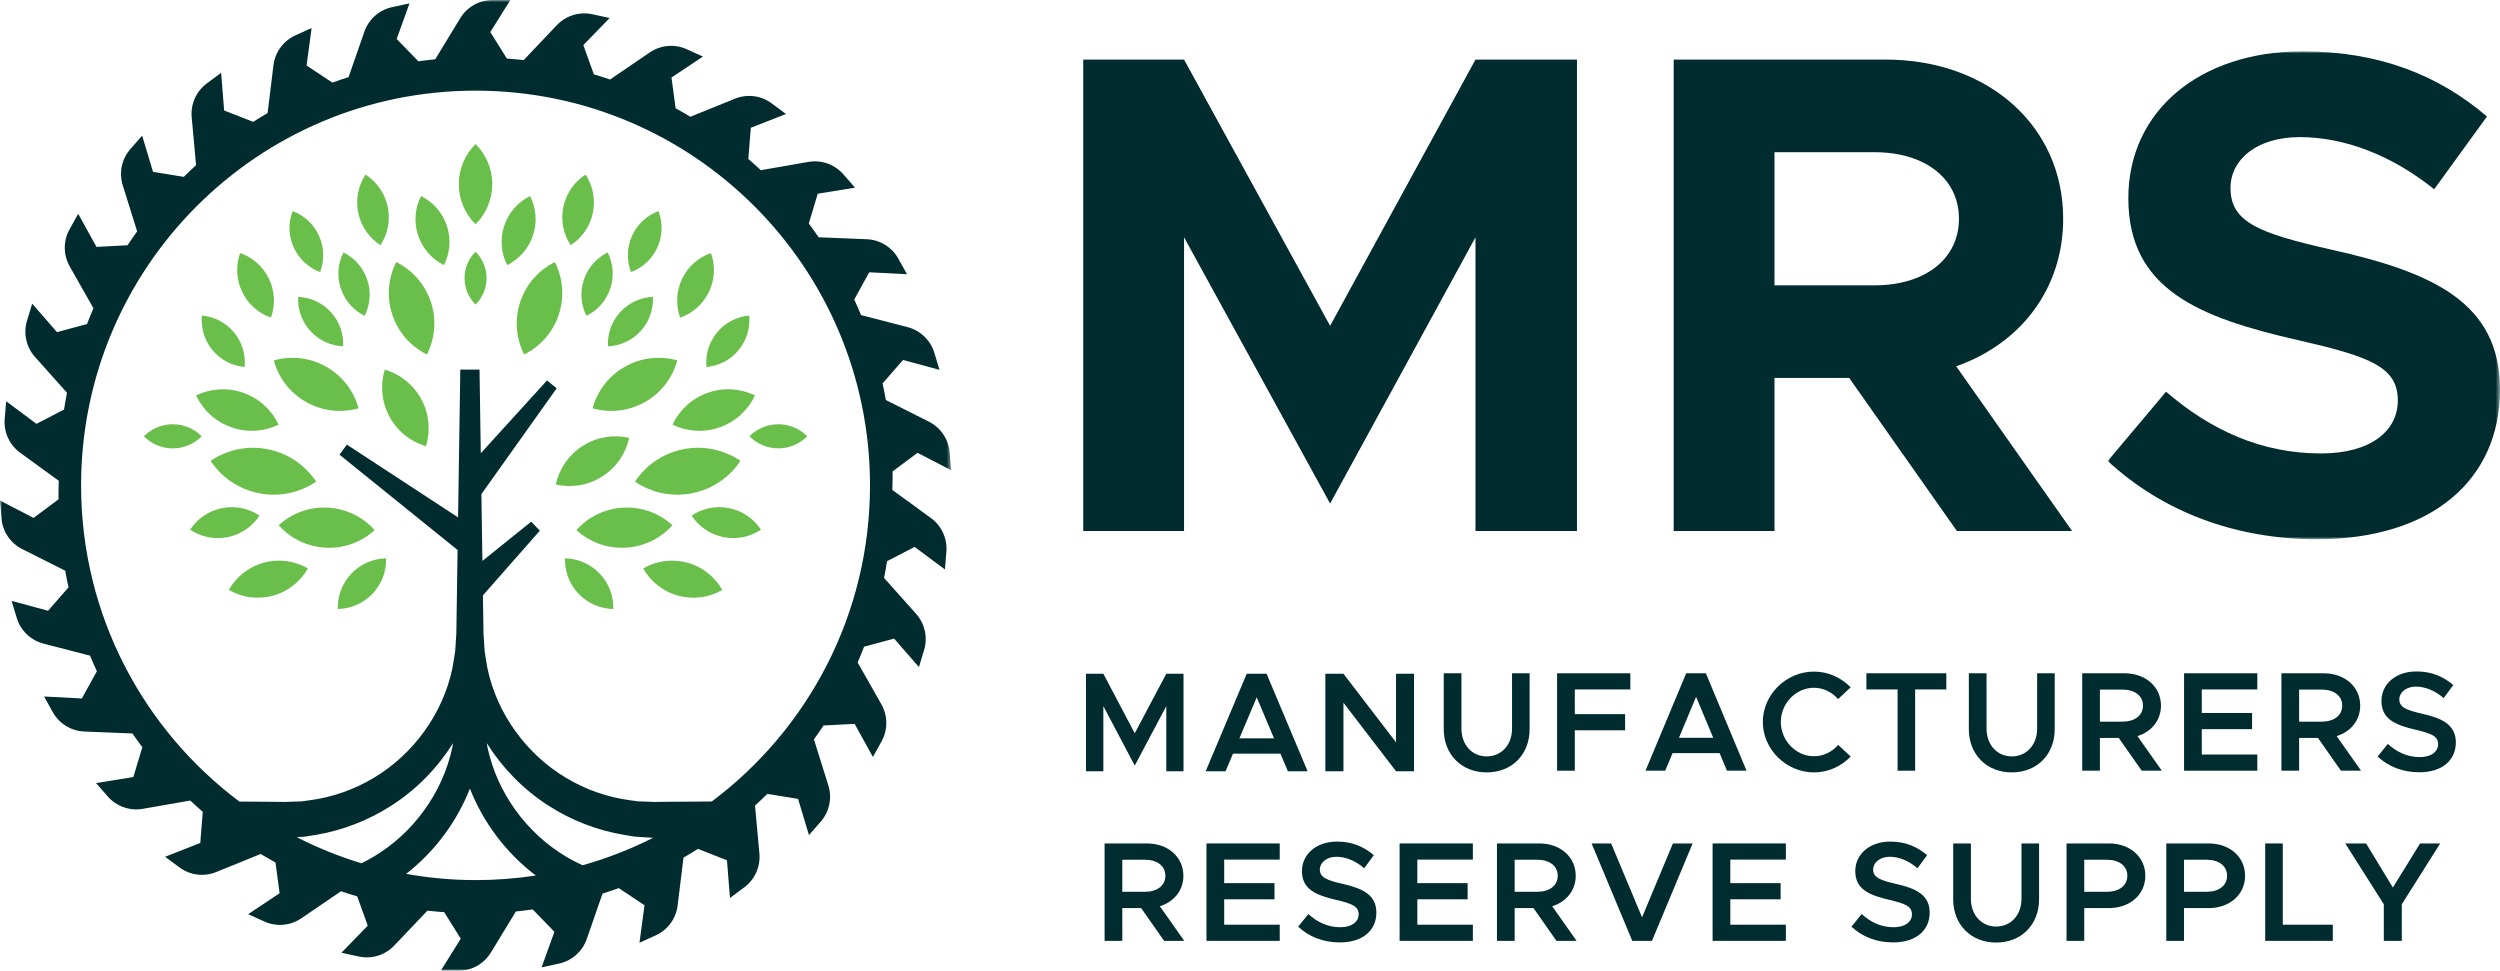<?xml version="1.0" encoding="UTF-8"?>
<svg width="564px" height="219px" viewBox="0 0 564 219" version="1.1" xmlns="http://www.w3.org/2000/svg" xmlns:xlink="http://www.w3.org/1999/xlink">
    <title>MRSLumber_Logo_White</title>
    <defs>
        <polygon id="path-1" points="0 0 88.488 0 88.488 110.068 0 110.068"></polygon>
        <polygon id="path-3" points="0 0 214.566 0 214.566 219 0 219"></polygon>
    </defs>
    <g id="Page-1" stroke="none" stroke-width="1" fill="none" fill-rule="evenodd">
        <g id="MRSLumber_Logo_White" transform="translate(-0, 0)">
            <polygon id="Fill-1" fill="#002C30" fill-rule="nonzero" points="245 152 248.918 152 256 165.42 263.115 152 267 152 267 174 263.115 174 263.115 159.301 256 172.72 248.918 159.301 248.918 174 245 174"></polygon>
            <path d="M287.418,166.571 L283.516,157.317 L279.613,166.571 L287.418,166.571 Z M288.87,170.03 L278.16,170.03 L276.483,174 L272,174 L281.26,152 L285.74,152 L295,174 L290.548,174 L288.87,170.03 Z" id="Fill-2" fill="#002C30" fill-rule="nonzero"></path>
            <polygon id="Fill-3" fill="#002C30" fill-rule="nonzero" points="299 152 303.084 152 314.948 167.469 314.948 152 319 152 319 174 314.948 174 303.084 158.533 303.084 174 299 174"></polygon>
            <g id="Group-132">
                <path d="M325.708,164.497 L325.708,151.894 L329.702,151.894 L329.702,164.37 C329.702,168.017 332.07,170.641 335.394,170.641 C338.752,170.641 341.114,168.017 341.114,164.37 L341.114,151.894 L345.081,151.894 L345.081,164.497 C345.081,170.224 341.083,174.254 335.394,174.254 C329.735,174.254 325.708,170.224 325.708,164.497" id="Fill-4" fill="#002C30" fill-rule="nonzero"></path>
                <polygon id="Fill-6" fill="#002C30" fill-rule="nonzero" points="355.274 155.541 355.274 161.107 366.622 161.107 366.622 164.754 355.274 164.754 355.274 173.87 351.278 173.87 351.278 151.894 367.804 151.894 367.804 155.541"></polygon>
                <path d="M386.506,166.449 L382.639,157.205 L378.77,166.449 L386.506,166.449 Z M387.945,169.904 L377.331,169.904 L375.668,173.87 L371.225,173.87 L380.402,151.894 L384.843,151.894 L394.02,173.87 L389.606,173.87 L387.945,169.904 Z" id="Fill-8" fill="#002C30" fill-rule="nonzero"></path>
                <path d="M397.693,162.867 C397.693,156.694 402.966,151.511 409.232,151.511 C412.462,151.511 415.403,152.886 417.511,155.06 L414.667,157.716 C413.325,156.148 411.342,155.158 409.232,155.158 C405.172,155.158 401.752,158.676 401.752,162.867 C401.752,167.089 405.172,170.609 409.232,170.609 C411.374,170.609 413.325,169.616 414.699,168.049 L417.511,170.673 C415.403,172.879 412.462,174.255 409.232,174.255 C402.966,174.255 397.693,169.04 397.693,162.867" id="Fill-10" fill="#002C30" fill-rule="nonzero"></path>
                <polygon id="Fill-12" fill="#002C30" fill-rule="nonzero" points="428.093 155.541 421.059 155.541 421.059 151.894 439.089 151.894 439.089 155.541 432.057 155.541 432.057 173.87 428.093 173.87"></polygon>
                <path d="M444.171,164.497 L444.171,151.894 L448.166,151.894 L448.166,164.37 C448.166,168.017 450.532,170.641 453.857,170.641 C457.213,170.641 459.578,168.017 459.578,164.37 L459.578,151.894 L463.543,151.894 L463.543,164.497 C463.543,170.224 459.546,174.254 453.857,174.254 C448.199,174.254 444.171,170.224 444.171,164.497" id="Fill-14" fill="#002C30" fill-rule="nonzero"></path>
                <path d="M473.739,162.802 L478.854,162.802 C481.57,162.802 483.457,161.427 483.457,159.187 C483.457,156.948 481.57,155.573 478.854,155.573 L473.739,155.573 L473.739,162.802 Z M483.167,173.87 L477.99,166.482 L473.739,166.482 L473.739,173.87 L469.743,173.87 L469.743,151.894 L479.302,151.894 C484.001,151.894 487.518,154.902 487.518,159.187 C487.518,162.514 485.375,165.074 482.21,166.067 L487.708,173.87 L483.167,173.87 Z" id="Fill-16" fill="#002C30" fill-rule="nonzero"></path>
                <polygon id="Fill-18" fill="#002C30" fill-rule="nonzero" points="496.722 155.541 496.722 160.85 508.069 160.85 508.069 164.497 496.722 164.497 496.722 170.224 509.251 170.224 509.251 173.87 492.725 173.87 492.725 151.894 509.251 151.894 509.251 155.541"></polygon>
                <path d="M518.683,162.802 L523.798,162.802 C526.514,162.802 528.401,161.427 528.401,159.187 C528.401,156.948 526.514,155.573 523.798,155.573 L518.683,155.573 L518.683,162.802 Z M528.113,173.87 L522.934,166.482 L518.683,166.482 L518.683,173.87 L514.687,173.87 L514.687,151.894 L524.246,151.894 C528.945,151.894 532.462,154.902 532.462,159.187 C532.462,162.514 530.319,165.074 527.154,166.067 L532.653,173.87 L528.113,173.87 Z" id="Fill-20" fill="#002C30" fill-rule="nonzero"></path>
                <path d="M536.392,170.673 L538.695,167.824 C540.707,169.649 543.04,170.8 545.919,170.8 C548.634,170.8 550.043,169.457 550.043,167.888 C550.043,166.066 548.475,165.459 544.958,164.627 C540.421,163.57 537.255,162.259 537.255,158.133 C537.255,154.294 540.514,151.478 545.15,151.478 C548.634,151.478 551.256,152.661 553.462,154.549 L551.288,157.492 C549.371,155.828 547.166,154.901 544.991,154.901 C542.786,154.901 541.284,156.245 541.284,157.78 C541.284,159.571 542.911,160.211 546.399,161.012 C550.969,162.034 554.038,163.507 554.038,167.506 C554.038,171.441 551.032,174.224 545.792,174.224 C542.019,174.224 538.821,172.943 536.392,170.673" id="Fill-22" fill="#002C30" fill-rule="nonzero"></path>
                <path d="M253.194,201.188 L258.308,201.188 C261.025,201.188 262.911,199.813 262.911,197.572 C262.911,195.334 261.025,193.959 258.308,193.959 L253.194,193.959 L253.194,201.188 Z M262.622,212.255 L257.445,204.867 L253.194,204.867 L253.194,212.255 L249.196,212.255 L249.196,190.279 L258.756,190.279 C263.455,190.279 266.972,193.287 266.972,197.572 C266.972,200.9 264.829,203.459 261.665,204.452 L267.162,212.255 L262.622,212.255 Z" id="Fill-24" fill="#002C30" fill-rule="nonzero"></path>
                <polygon id="Fill-26" fill="#002C30" fill-rule="nonzero" points="276.178 193.926 276.178 199.237 287.526 199.237 287.526 202.884 276.178 202.884 276.178 208.61 288.708 208.61 288.708 212.256 272.18 212.256 272.18 190.279 288.708 190.279 288.708 193.926"></polygon>
                <path d="M292.861,209.058 L295.166,206.211 C297.178,208.034 299.511,209.185 302.39,209.185 C305.105,209.185 306.514,207.844 306.514,206.273 C306.514,204.452 304.946,203.844 301.429,203.012 C296.891,201.955 293.724,200.644 293.724,196.518 C293.724,192.679 296.985,189.863 301.621,189.863 C305.105,189.863 307.727,191.046 309.933,192.934 L307.759,195.878 C305.842,194.213 303.635,193.286 301.462,193.286 C299.257,193.286 297.754,194.63 297.754,196.165 C297.754,197.957 299.382,198.598 302.868,199.397 C307.44,200.419 310.509,201.892 310.509,205.891 C310.509,209.826 307.503,212.609 302.263,212.609 C298.49,212.609 295.292,211.328 292.861,209.058" id="Fill-28" fill="#002C30" fill-rule="nonzero"></path>
                <polygon id="Fill-30" fill="#002C30" fill-rule="nonzero" points="319.748 193.926 319.748 199.237 331.095 199.237 331.095 202.884 319.748 202.884 319.748 208.61 332.278 208.61 332.278 212.256 315.751 212.256 315.751 190.279 332.278 190.279 332.278 193.926"></polygon>
                <path d="M341.708,201.188 L346.822,201.188 C349.539,201.188 351.425,199.813 351.425,197.572 C351.425,195.334 349.539,193.959 346.822,193.959 L341.708,193.959 L341.708,201.188 Z M351.137,212.255 L345.959,204.867 L341.708,204.867 L341.708,212.255 L337.711,212.255 L337.711,190.279 L347.27,190.279 C351.969,190.279 355.486,193.287 355.486,197.572 C355.486,200.9 353.343,203.459 350.178,204.452 L355.678,212.255 L351.137,212.255 Z" id="Fill-32" fill="#002C30" fill-rule="nonzero"></path>
                <polygon id="Fill-34" fill="#002C30" fill-rule="nonzero" points="381.858 190.279 372.684 212.255 368.241 212.255 359.065 190.279 363.476 190.279 370.447 206.946 377.413 190.279"></polygon>
                <polygon id="Fill-36" fill="#002C30" fill-rule="nonzero" points="390.359 193.926 390.359 199.237 401.707 199.237 401.707 202.884 390.359 202.884 390.359 208.61 402.889 208.61 402.889 212.256 386.361 212.256 386.361 190.279 402.889 190.279 402.889 193.926"></polygon>
                <path d="M417.688,209.058 L419.991,206.211 C422.003,208.034 424.336,209.185 427.215,209.185 C429.932,209.185 431.339,207.844 431.339,206.273 C431.339,204.452 429.771,203.844 426.256,203.012 C421.717,201.955 418.551,200.644 418.551,196.518 C418.551,192.679 421.812,189.863 426.446,189.863 C429.932,189.863 432.553,191.046 434.758,192.934 L432.584,195.878 C430.668,194.213 428.462,193.286 426.288,193.286 C424.082,193.286 422.581,194.63 422.581,196.165 C422.581,197.957 424.208,198.598 427.695,199.397 C432.265,200.419 435.334,201.892 435.334,205.891 C435.334,209.826 432.329,212.609 427.088,212.609 C423.315,212.609 420.117,211.328 417.688,209.058" id="Fill-38" fill="#002C30" fill-rule="nonzero"></path>
                <path d="M440.641,202.884 L440.641,190.279 L444.637,190.279 L444.637,202.757 C444.637,206.402 447.004,209.026 450.327,209.026 C453.685,209.026 456.048,206.402 456.048,202.757 L456.048,190.279 L460.015,190.279 L460.015,202.884 C460.015,208.611 456.017,212.64 450.327,212.64 C444.669,212.64 440.641,208.611 440.641,202.884" id="Fill-40" fill="#002C30" fill-rule="nonzero"></path>
                <path d="M475.322,201.188 C478.042,201.188 479.927,199.813 479.927,197.572 C479.927,195.334 478.042,193.959 475.322,193.959 L470.208,193.959 L470.208,201.188 L475.322,201.188 Z M466.211,190.279 L475.77,190.279 C480.469,190.279 483.986,193.287 483.986,197.572 C483.986,201.859 480.469,204.867 475.77,204.867 L470.208,204.867 L470.208,212.255 L466.211,212.255 L466.211,190.279 Z" id="Fill-42" fill="#002C30" fill-rule="nonzero"></path>
                <path d="M497.828,201.188 C500.546,201.188 502.431,199.813 502.431,197.572 C502.431,195.334 500.546,193.959 497.828,193.959 L492.714,193.959 L492.714,201.188 L497.828,201.188 Z M488.717,190.279 L498.276,190.279 C502.975,190.279 506.492,193.287 506.492,197.572 C506.492,201.859 502.975,204.867 498.276,204.867 L492.714,204.867 L492.714,212.255 L488.717,212.255 L488.717,190.279 Z" id="Fill-44" fill="#002C30" fill-rule="nonzero"></path>
                <polygon id="Fill-46" fill="#002C30" fill-rule="nonzero" points="526.279 208.61 526.279 212.256 511.031 212.256 511.031 190.279 514.994 190.279 514.994 208.61"></polygon>
                <polygon id="Fill-48" fill="#002C30" fill-rule="nonzero" points="537.787 204.002 529.09 190.279 533.791 190.279 539.832 200.23 545.97 190.279 550.51 190.279 541.846 204.002 541.846 212.255 537.787 212.255"></polygon>
                <polygon id="Fill-50" fill="#002C30" fill-rule="nonzero" points="244.379 13.44 267.121 13.44 300.073 73.503 332.869 13.44 355.763 13.44 355.763 119.79 332.869 119.79 332.869 53.534 300.073 113.599 267.121 53.534 267.121 119.79 244.379 119.79"></polygon>
                <path d="M400.325,64.371 L422.908,64.371 C434.203,64.371 441.938,58.487 441.938,49.354 C441.938,40.221 434.203,34.339 422.908,34.339 L400.325,34.339 L400.325,64.371 Z M441.475,119.792 L417.185,85.269 L400.325,85.269 L400.325,119.792 L377.583,119.792 L377.583,13.439 L425.383,13.439 C448.436,13.439 465.452,28.301 465.452,49.354 C465.452,65.144 455.86,77.528 441.319,82.638 L467.462,119.792 L441.475,119.792 Z" id="Fill-52" fill="#002C30" fill-rule="nonzero"></path>
                <g id="Group-56" transform="translate(475.512, 11.582)">
                    <g id="Fill-54-Clipped" transform="translate(0, 0)">
                        <mask id="mask-2" fill="white">
                            <use xlink:href="#path-1"></use>
                        </mask>
                        <g id="path-1"></g>
                        <path d="M0,92.419 L13.148,76.783 C23.203,85.453 34.653,90.716 48.111,90.716 C59.559,90.716 65.438,85.453 65.438,78.797 C65.438,71.21 59.25,68.889 43.007,65.174 C20.574,60.065 4.641,53.718 4.641,33.13 C4.641,13.468 20.728,0 43.934,0 C61.261,0 74.718,5.419 85.547,14.706 L73.637,31.116 C64.201,23.53 53.526,19.35 43.314,19.35 C33.57,19.35 27.689,24.46 27.689,30.807 C27.689,38.547 34.033,41.024 50.431,44.738 C73.328,49.848 88.488,56.66 88.488,76.32 C88.488,96.598 73.172,110.068 47.182,110.068 C28.774,110.068 12.376,103.874 0,92.419" id="Fill-54" fill="#002C30" fill-rule="nonzero" mask="url(#mask-2)"></path>
                    </g>
                </g>
                <g id="Fill-57-Clipped">
                    <mask id="mask-4" fill="white">
                        <use xlink:href="#path-3"></use>
                    </mask>
                    <g id="path-3"></g>
                    <path d="M160.582,180.815 L149.975,180.886 L147.851,180.918 L145.926,180.85 L144.001,180.789 L142.095,180.532 C137.014,179.856 132.067,178.115 127.644,175.448 C118.778,170.145 112.119,161.045 109.965,150.77 C109.761,149.477 109.505,148.188 109.332,146.89 L109.079,142.938 L108.95,134.431 L108.946,134.315 L121.79,119.718 L119.849,117.688 L108.831,126.546 L108.693,117.415 L108.604,111.47 L125.592,87.596 L123.406,85.83 L108.465,102.25 L108.182,83.381 L103.844,83.381 L103.341,116.72 L78.251,100.308 L76.6,102.581 L103.23,124.078 L103.075,134.431 L102.948,142.938 L102.693,146.89 C102.518,148.188 102.263,149.477 102.06,150.77 C99.905,161.045 93.247,170.145 84.379,175.448 C79.958,178.115 75.011,179.856 69.929,180.532 L68.023,180.789 L66.098,180.85 L64.174,180.918 L62.049,180.886 L54.007,180.834 C32.326,164.59 18.293,138.686 18.293,109.499 C18.293,60.32 58.135,20.451 107.285,20.451 C156.43,20.451 196.272,60.32 196.272,109.499 C196.272,138.676 182.249,164.574 160.582,180.815 M131.433,195.202 C130.137,194.611 128.867,193.958 127.644,193.22 C118.778,187.917 112.119,178.818 109.965,168.543 C109.917,168.244 109.864,167.946 109.813,167.646 C113.343,173.264 118.093,178.135 123.71,181.734 C128.892,185.081 134.785,187.366 140.909,188.372 L143.206,188.744 L145.529,188.898 L147.345,189.009 C142.297,191.56 136.977,193.642 131.433,195.202 M107.285,198.549 C101.937,198.549 96.712,198.051 91.626,197.148 C98.04,192.149 103.062,185.423 106.011,177.9 C109.036,185.609 114.234,192.484 120.874,197.517 C116.445,198.197 111.906,198.549 107.285,198.549 M66.947,188.868 L68.817,188.744 L71.117,188.372 C77.239,187.366 83.132,185.081 88.313,181.734 C93.931,178.135 98.682,173.264 102.212,167.646 C102.16,167.946 102.108,168.244 102.06,168.543 C99.905,178.818 93.247,187.917 84.379,193.22 C83.458,193.776 82.511,194.28 81.548,194.754 C76.474,193.22 71.596,191.239 66.947,188.868 M210.016,116.867 L201.302,110.523 C201.345,109.359 201.375,108.192 201.375,107.017 C201.375,106.796 201.36,106.577 201.358,106.357 L206.993,102.156 L214.566,106.073 L214.239,102.07 C213.997,99.098 212.225,96.469 209.563,95.131 L199.855,90.248 C199.629,88.991 199.383,87.74 199.106,86.5 L203.723,81.211 L211.949,83.438 L210.785,79.596 C209.922,76.743 207.635,74.546 204.751,73.8 L194.258,71.086 C193.769,69.9 193.248,68.73 192.711,67.569 L196.104,61.428 L204.616,61.867 L202.668,58.357 C201.221,55.751 198.521,54.089 195.546,53.968 L184.693,53.531 C183.967,52.48 183.228,51.44 182.461,50.422 L184.483,43.701 L192.896,42.333 L190.25,39.313 C188.288,37.071 185.298,36.015 182.363,36.527 L171.647,38.396 C170.725,37.529 169.781,36.684 168.823,35.853 L169.384,28.83 L177.319,25.714 L174.096,23.321 C171.704,21.546 168.559,21.146 165.797,22.266 L155.753,26.343 C154.655,25.681 153.542,25.041 152.416,24.422 L151.487,17.484 L158.585,12.762 L154.931,11.104 C152.217,9.875 149.059,10.148 146.597,11.825 L137.629,17.939 C136.422,17.527 135.205,17.137 133.976,16.774 L131.6,10.176 L137.541,4.059 L133.619,3.212 C130.709,2.583 127.68,3.516 125.626,5.677 L118.141,13.558 C116.886,13.414 115.621,13.303 114.351,13.209 L110.618,7.232 L115.137,0 L111.124,0 C108.144,0 105.381,1.554 103.832,4.098 L98.186,13.372 C96.909,13.495 95.649,13.659 94.389,13.832 L89.49,8.791 L92.38,0.766 L88.458,1.613 C85.546,2.244 83.174,4.345 82.195,7.161 L78.637,17.403 C77.408,17.797 76.185,18.201 74.979,18.642 L69.167,14.775 L70.297,6.322 L66.644,7.98 C63.931,9.211 62.052,11.767 61.69,14.726 L60.372,25.514 C59.27,26.152 58.18,26.809 57.105,27.491 L50.564,24.923 L49.886,16.42 L46.664,18.813 C44.271,20.588 42.976,23.484 43.246,26.452 L44.233,37.266 C43.289,38.122 42.371,39.005 41.462,39.899 L34.522,38.77 L32.065,30.602 L29.42,33.621 C27.455,35.863 26.802,38.967 27.692,41.812 L30.944,52.192 C30.202,53.225 29.476,54.269 28.776,55.333 L21.764,55.695 L17.639,48.231 L15.689,51.741 C14.242,54.347 14.259,57.519 15.731,60.11 L21.083,69.544 C20.572,70.716 20.094,71.904 19.631,73.101 L12.863,74.933 L7.257,68.51 L6.093,72.352 C5.229,75.204 5.912,78.302 7.896,80.526 L15.119,88.615 C14.871,89.869 14.643,91.13 14.444,92.402 L8.224,95.619 L1.388,90.524 L1.061,94.527 C0.818,97.498 2.141,100.381 4.55,102.135 L13.264,108.477 C13.222,109.64 13.191,110.808 13.191,111.981 C13.191,112.203 13.207,112.421 13.209,112.643 L7.572,116.844 L-0,112.927 L0.327,116.93 C0.57,119.902 2.342,122.529 5.003,123.869 L14.71,128.75 C14.937,130.009 15.185,131.26 15.459,132.501 L10.845,137.789 L2.617,135.561 L3.781,139.404 C4.644,142.257 6.932,144.452 9.816,145.2 L20.307,147.912 C20.798,149.1 21.319,150.27 21.857,151.431 L18.464,157.572 L9.95,157.133 L11.899,160.644 C13.346,163.249 16.045,164.913 19.021,165.032 L29.874,165.469 C30.6,166.518 31.338,167.559 32.106,168.578 L30.084,175.299 L21.67,176.667 L24.315,179.687 C26.28,181.929 29.269,182.985 32.202,182.472 L42.918,180.604 C43.841,181.471 44.785,182.316 45.743,183.145 L45.182,190.17 L37.249,193.286 L40.47,195.677 C42.864,197.456 46.007,197.854 48.768,196.734 L58.815,192.657 C59.913,193.319 61.024,193.959 62.152,194.577 L63.079,201.516 L55.981,206.238 L59.635,207.896 C62.35,209.125 65.506,208.852 67.968,207.175 L76.937,201.061 C78.146,201.471 79.361,201.863 80.591,202.226 L82.967,208.826 L77.024,214.94 L80.947,215.788 C83.86,216.419 86.887,215.482 88.939,213.321 L96.425,205.442 C97.681,205.586 98.946,205.697 100.214,205.791 L103.948,211.768 L99.431,219 L103.442,219 C106.421,219 109.184,217.448 110.735,214.902 L116.384,205.628 C117.657,205.505 118.92,205.341 120.177,205.169 L125.076,210.211 L122.186,218.234 L126.108,217.387 C129.021,216.758 131.395,214.655 132.371,211.839 L135.931,201.597 C137.158,201.203 138.381,200.798 139.588,200.358 L145.4,204.223 L144.269,212.678 L147.923,211.02 C150.637,209.791 152.513,207.234 152.876,204.274 L154.195,193.485 C155.298,192.848 156.387,192.189 157.461,191.509 L164.002,194.079 L164.681,202.58 L167.904,200.187 C170.296,198.412 171.589,195.516 171.32,192.548 L170.333,181.735 C171.279,180.878 172.196,179.995 173.106,179.101 L180.045,180.23 L182.502,188.397 L185.146,185.379 C187.11,183.137 187.765,180.033 186.874,177.19 L183.623,166.808 C184.366,165.775 185.09,164.729 185.791,163.667 L192.803,163.305 L196.927,170.77 L198.877,167.259 C200.323,164.653 200.308,161.481 198.839,158.889 L193.485,149.456 C193.994,148.284 194.473,147.095 194.935,145.899 L201.702,144.065 L207.311,150.49 L208.475,146.648 C209.338,143.796 208.653,140.698 206.669,138.474 L199.447,130.385 C199.695,129.131 199.925,127.87 200.123,126.596 L206.344,123.38 L213.179,128.474 L213.506,124.473 C213.748,121.502 212.425,118.619 210.016,116.867" id="Fill-57" fill="#002C30" fill-rule="nonzero" mask="url(#mask-4)"></path>
                </g>
                <path d="M59.53,126.936 C56.038,127.884 53.269,130.171 51.615,133.09 C54.519,134.769 58.062,135.336 61.554,134.387 C65.046,133.437 67.816,131.152 69.469,128.232 C66.566,126.554 63.021,125.986 59.53,126.936" id="Fill-60" fill="#6ABF4B" fill-rule="nonzero"></path>
                <path d="M58.55,116.319 C56.145,114.705 53.122,114.017 50.06,114.638 C46.998,115.26 44.481,117.071 42.892,119.494 C45.298,121.105 48.32,121.794 51.383,121.173 C54.445,120.553 56.96,118.739 58.55,116.319" id="Fill-62" fill="#6ABF4B" fill-rule="nonzero"></path>
                <path d="M76.206,137.395 C79.068,137.341 81.907,136.189 84.04,133.954 C86.171,131.717 87.189,128.823 87.11,125.96 C84.246,126.015 81.407,127.167 79.274,129.404 C77.141,131.639 76.126,134.533 76.206,137.395" id="Fill-64" fill="#6ABF4B" fill-rule="nonzero"></path>
                <path d="M73.575,82.722 C69.833,80.609 65.591,80.227 61.761,81.31 C62.813,85.152 65.333,88.591 69.073,90.704 C72.813,92.815 77.056,93.199 80.887,92.113 C79.835,88.271 77.315,84.835 73.575,82.722" id="Fill-66" fill="#6ABF4B" fill-rule="nonzero"></path>
                <path d="M77.473,56.945 C76.243,59.389 75.949,62.301 76.884,65.1 C77.82,67.898 79.808,70.047 82.26,71.257 C83.49,68.815 83.784,65.901 82.848,63.103 C81.913,60.304 79.924,58.154 77.473,56.945" id="Fill-68" fill="#6ABF4B" fill-rule="nonzero"></path>
                <path d="M38.98,95.71 C36.429,95.71 34.122,96.752 32.459,98.431 C34.122,100.113 36.429,101.155 38.98,101.155 C41.531,101.155 43.838,100.113 45.503,98.431 C43.838,96.752 41.531,95.71 38.98,95.71" id="Fill-70" fill="#6ABF4B" fill-rule="nonzero"></path>
                <path d="M61.127,71.658 C62.116,68.903 62.05,65.771 60.689,62.92 C59.332,60.07 56.941,58.048 54.18,57.081 C53.191,59.836 53.257,62.97 54.616,65.821 C55.975,68.67 58.366,70.694 61.127,71.658" id="Fill-72" fill="#6ABF4B" fill-rule="nonzero"></path>
                <path d="M72.212,61.383 C73.191,58.83 73.193,55.901 71.979,53.211 C70.767,50.52 68.575,48.581 66.014,47.625 C65.035,50.179 65.033,53.106 66.247,55.797 C67.459,58.487 69.651,60.426 72.212,61.383" id="Fill-74" fill="#6ABF4B" fill-rule="nonzero"></path>
                <path d="M70.013,74.668 C71.996,76.852 74.679,78.017 77.412,78.138 C77.555,75.406 76.652,72.619 74.666,70.435 C72.683,68.251 69.998,67.087 67.268,66.967 C67.126,69.699 68.029,72.484 70.013,74.668" id="Fill-76" fill="#6ABF4B" fill-rule="nonzero"></path>
                <path d="M55.185,82.799 C55.45,80.077 54.673,77.252 52.791,74.982 C50.906,72.711 48.277,71.427 45.554,71.185 C45.291,73.907 46.066,76.731 47.95,79.001 C49.835,81.273 52.464,82.557 55.185,82.799" id="Fill-78" fill="#6ABF4B" fill-rule="nonzero"></path>
                <path d="M87.467,46.644 C86.809,43.527 84.94,40.977 82.46,39.377 C80.84,41.846 80.165,44.933 80.823,48.052 C81.484,51.168 83.351,53.717 85.831,55.317 C87.45,52.849 88.125,49.761 87.467,46.644" id="Fill-80" fill="#6ABF4B" fill-rule="nonzero"></path>
                <path d="M52.172,96.392 C55.813,97.681 59.633,97.362 62.857,95.805 C61.329,92.565 58.561,89.911 54.92,88.622 C51.279,87.332 47.46,87.653 44.236,89.208 C45.763,92.448 48.531,95.102 52.172,96.392" id="Fill-82" fill="#6ABF4B" fill-rule="nonzero"></path>
                <path d="M47.512,103.966 C49.948,107.631 53.784,110.362 58.44,111.279 C63.098,112.197 67.681,111.125 71.324,108.656 C68.89,104.992 65.05,102.26 60.396,101.343 C55.74,100.425 51.153,101.497 47.512,103.966" id="Fill-84" fill="#6ABF4B" fill-rule="nonzero"></path>
                <path d="M62.863,118.492 C65.487,121.422 69.234,123.348 73.47,123.562 C77.71,123.777 81.63,122.241 84.534,119.589 C81.911,116.659 78.166,114.734 73.927,114.519 C69.69,114.304 65.77,115.84 62.863,118.492" id="Fill-86" fill="#6ABF4B" fill-rule="nonzero"></path>
                <path d="M125.173,59.118 C121.609,60.888 118.72,64.024 117.366,68.102 C116.013,72.181 116.453,76.422 118.252,79.974 C121.818,78.204 124.705,75.068 126.058,70.99 C127.412,66.911 126.972,62.67 125.173,59.118" id="Fill-88" fill="#6ABF4B" fill-rule="nonzero"></path>
                <path d="M127.458,125.96 C127.379,128.823 128.394,131.717 130.525,133.954 C132.66,136.191 135.499,137.34 138.361,137.395 C138.44,134.533 137.424,131.64 135.292,129.403 C133.159,127.166 130.319,126.015 127.458,125.96" id="Fill-90" fill="#6ABF4B" fill-rule="nonzero"></path>
                <path d="M104.799,62.747 C104.799,65.08 105.75,67.188 107.284,68.71 C108.818,67.188 109.769,65.08 109.769,62.747 C109.769,60.414 108.818,58.306 107.284,56.784 C105.75,58.306 104.799,60.414 104.799,62.747" id="Fill-92" fill="#6ABF4B" fill-rule="nonzero"></path>
                <path d="M120.247,53.09 C121.257,50.044 120.928,46.876 119.585,44.222 C116.92,45.544 114.764,47.885 113.752,50.933 C112.742,53.98 113.069,57.149 114.415,59.803 C117.079,58.481 119.235,56.138 120.247,53.09" id="Fill-94" fill="#6ABF4B" fill-rule="nonzero"></path>
                <path d="M103.51,41.545 C103.51,45.086 104.954,48.289 107.284,50.601 C109.612,48.289 111.057,45.086 111.057,41.545 C111.057,38.003 109.612,34.801 107.284,32.49 C104.954,34.801 103.51,38.003 103.51,41.545" id="Fill-96" fill="#6ABF4B" fill-rule="nonzero"></path>
                <path d="M135.858,107.498 C139.099,105.44 141.189,102.256 141.949,98.78 C138.482,97.989 134.714,98.527 131.475,100.585 C128.234,102.643 126.144,105.827 125.383,109.303 C128.851,110.094 132.619,109.556 135.858,107.498" id="Fill-98" fill="#6ABF4B" fill-rule="nonzero"></path>
                <path d="M175.586,101.154 C178.137,101.154 180.444,100.112 182.109,98.431 C180.444,96.751 178.137,95.709 175.586,95.709 C173.035,95.709 170.728,96.751 169.063,98.431 C170.728,100.112 173.035,101.154 175.586,101.154" id="Fill-100" fill="#6ABF4B" fill-rule="nonzero"></path>
                <path d="M159.646,88.622 C156.005,89.911 153.237,92.565 151.709,95.805 C154.933,97.362 158.753,97.683 162.394,96.392 C166.036,95.103 168.803,92.449 170.33,89.208 C167.106,87.652 163.287,87.331 159.646,88.622" id="Fill-102" fill="#6ABF4B" fill-rule="nonzero"></path>
                <path d="M155.037,126.936 C151.545,125.986 148,126.554 145.097,128.232 C146.75,131.152 149.521,133.437 153.012,134.387 C156.504,135.336 160.049,134.769 162.953,133.09 C161.297,130.171 158.528,127.884 155.037,126.936" id="Fill-104" fill="#6ABF4B" fill-rule="nonzero"></path>
                <path d="M151.703,118.492 C148.796,115.84 144.878,114.304 140.64,114.519 C136.4,114.734 132.655,116.659 130.033,119.589 C132.938,122.241 136.857,123.777 141.096,123.562 C145.334,123.348 149.079,121.422 151.703,118.492" id="Fill-106" fill="#6ABF4B" fill-rule="nonzero"></path>
                <path d="M164.508,114.638 C161.444,114.018 158.423,114.706 156.015,116.319 C157.606,118.74 160.123,120.552 163.183,121.172 C166.245,121.793 169.268,121.104 171.674,119.494 C170.085,117.072 167.57,115.26 164.508,114.638" id="Fill-108" fill="#6ABF4B" fill-rule="nonzero"></path>
                <path d="M140.993,82.722 C137.251,84.835 134.733,88.271 133.681,92.113 C137.51,93.199 141.755,92.815 145.495,90.704 C149.233,88.591 151.755,85.152 152.807,81.31 C148.975,80.227 144.733,80.609 140.993,82.722" id="Fill-110" fill="#6ABF4B" fill-rule="nonzero"></path>
                <path d="M159.381,82.799 C162.103,82.557 164.733,81.273 166.616,79.001 C168.501,76.731 169.277,73.907 169.012,71.185 C166.291,71.427 163.66,72.711 161.777,74.982 C159.893,77.252 159.116,80.077 159.381,82.799" id="Fill-112" fill="#6ABF4B" fill-rule="nonzero"></path>
                <path d="M159.951,65.82 C161.309,62.97 161.375,59.837 160.388,57.083 C157.626,58.047 155.234,60.069 153.876,62.92 C152.517,65.771 152.451,68.903 153.44,71.658 C156.199,70.693 158.592,68.671 159.951,65.82" id="Fill-114" fill="#6ABF4B" fill-rule="nonzero"></path>
                <path d="M89.395,59.118 C87.594,62.67 87.156,66.911 88.508,70.99 C89.861,75.068 92.749,78.204 96.316,79.974 C98.113,76.422 98.553,72.181 97.201,68.102 C95.846,64.024 92.959,60.888 89.395,59.118" id="Fill-116" fill="#6ABF4B" fill-rule="nonzero"></path>
                <path d="M86.808,83.381 C85.769,86.785 86.036,90.585 87.854,93.967 C89.672,97.348 92.696,99.664 96.105,100.672 C97.144,97.268 96.877,93.468 95.058,90.087 C93.241,86.705 90.219,84.39 86.808,83.381" id="Fill-118" fill="#6ABF4B" fill-rule="nonzero"></path>
                <path d="M133.743,48.051 C134.401,44.934 133.726,41.847 132.107,39.378 C129.627,40.978 127.76,43.528 127.099,46.643 C126.441,49.76 127.116,52.85 128.736,55.318 C131.216,53.718 133.085,51.169 133.743,48.051" id="Fill-120" fill="#6ABF4B" fill-rule="nonzero"></path>
                <path d="M94.981,44.221 C93.639,46.875 93.31,50.044 94.322,53.09 C95.332,56.137 97.49,58.48 100.152,59.802 C101.496,57.148 101.825,53.98 100.813,50.934 C99.803,47.886 97.645,45.543 94.981,44.221" id="Fill-122" fill="#6ABF4B" fill-rule="nonzero"></path>
                <path d="M132.307,71.258 C134.758,70.048 136.747,67.899 137.682,65.099 C138.618,62.301 138.324,59.388 137.094,56.945 C134.642,58.155 132.654,60.304 131.718,63.102 C130.783,65.902 131.077,68.814 132.307,71.258" id="Fill-124" fill="#6ABF4B" fill-rule="nonzero"></path>
                <path d="M137.156,78.137 C139.886,78.018 142.569,76.853 144.555,74.667 C146.538,72.483 147.441,69.698 147.298,66.967 C144.567,67.086 141.882,68.251 139.899,70.435 C137.917,72.62 137.012,75.405 137.156,78.137" id="Fill-126" fill="#6ABF4B" fill-rule="nonzero"></path>
                <path d="M143.244,108.656 C146.885,111.125 151.471,112.197 156.126,111.279 C160.782,110.362 164.62,107.631 167.055,103.966 C163.413,101.497 158.829,100.425 154.171,101.343 C149.515,102.26 145.679,104.992 143.244,108.656" id="Fill-128" fill="#6ABF4B" fill-rule="nonzero"></path>
                <path d="M148.32,55.797 C149.532,53.106 149.531,50.178 148.553,47.625 C145.992,48.581 143.8,50.52 142.586,53.211 C141.376,55.901 141.376,58.83 142.355,61.383 C144.914,60.426 147.11,58.487 148.32,55.797" id="Fill-130" fill="#6ABF4B" fill-rule="nonzero"></path>
            </g>
        </g>
    </g>
</svg>
